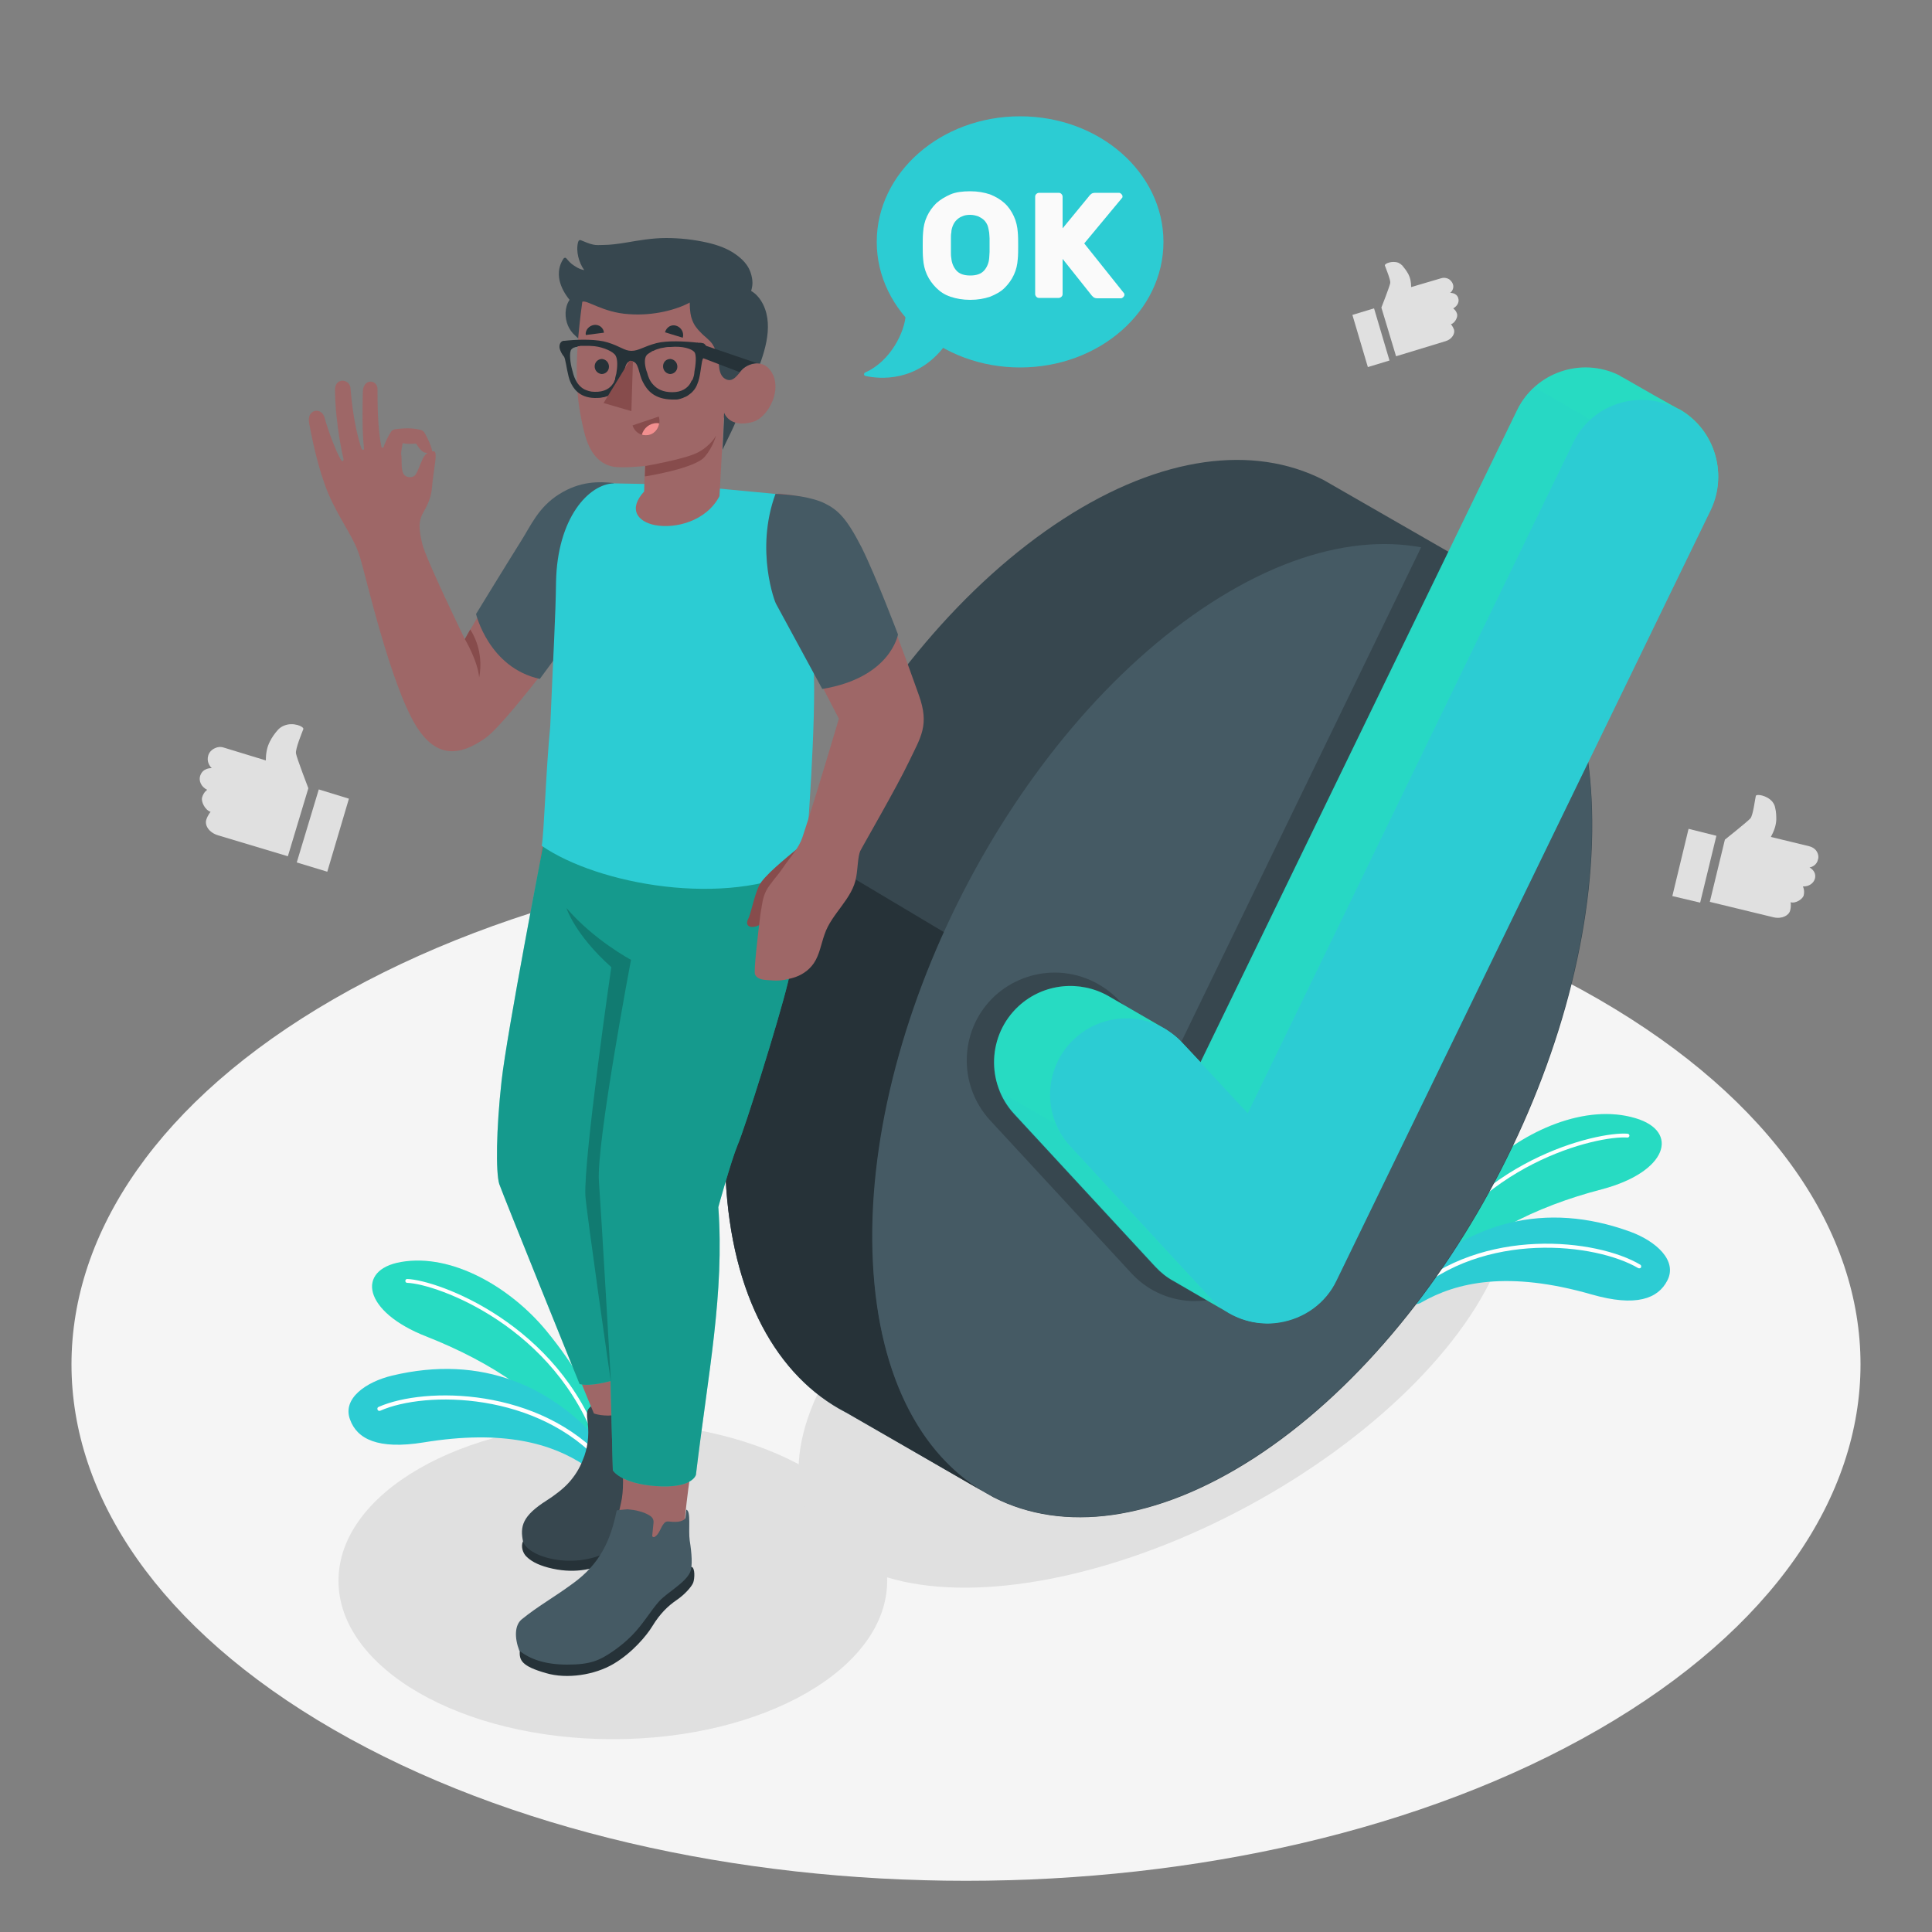 <?xml version="1.0" encoding="utf-8"?>
<!-- Generator: Adobe Illustrator 21.0.0, SVG Export Plug-In . SVG Version: 6.00 Build 0)  -->
<svg version="1.1" id="Laag_1" xmlns="http://www.w3.org/2000/svg" xmlns:xlink="http://www.w3.org/1999/xlink" x="0px" y="0px"
	 viewBox="0 0 500 500" style="enable-background:new 0 0 500 500;" xml:space="preserve">
<rect x="0" y="0" width="500" height="500" fill="#808080" stroke="none"/>
<style type="text/css">
	.st0{fill:#F5F5F5;}
	.st1{fill:#E0E0E0;}
	.st2{fill:#27DEBF;}
	.st3{opacity:0.15;fill:#2CCCD3;enable-background:new    ;}
	.st4{fill:#FFFFFF;}
	.st5{fill:#2CCCD3;}
	.st6{fill:#37474F;}
	.st7{fill:#263238;}
	.st8{fill:#455A64;}
	.st9{fill:#9E6767;}
	.st10{fill:#874C4C;}
	.st11{opacity:0.45;fill:#004851;enable-background:new    ;}
	.st12{opacity:0.2;enable-background:new    ;}
	.st13{fill:#F28F8F;}
	.st14{fill:#FAFAFA;}
</style>
<g id="Floor">
	<path id="Floor_9_" class="st0" d="M86.3,447.6c-90.4-52.2-90.4-136.8,0-189s237-52.2,327.4,0s90.4,136.8,0,189
		S176.7,499.8,86.3,447.6z"/>
</g>
<g id="Shadow">
	<ellipse id="Shadow_10_" class="st1" cx="158.6" cy="409.1" rx="71" ry="41"/>
	
		<ellipse id="Shadow_1_" transform="matrix(0.88 -0.475 0.475 0.88 -128.215 183.299)" class="st1" cx="298.9" cy="345.6" rx="101.3" ry="50.4"/>
</g>
<g id="Plants">
	<g id="Plants_1_">
		<g>
			<path class="st2" d="M371.9,331.7c9.9-11.7,25.3-19.4,42.6-23.9c17.1-4.5,20.2-15,8.8-18.4c-12.9-3.9-28.9,3.2-39.3,13.2
				c-18,17.3-20.3,30.5-20.3,30.5L371.9,331.7z"/>
			<path class="st3" d="M371.9,331.7c9.9-11.7,25.3-19.4,42.6-23.9c17.1-4.5,20.2-15,8.8-18.4c-12.9-3.9-28.9,3.2-39.3,13.2
				c-18,17.3-20.3,30.5-20.3,30.5L371.9,331.7z"/>
			<g>
				<path class="st4" d="M366.8,331c-0.1,0-0.1,0-0.2-0.1c-0.2-0.1-0.4-0.4-0.2-0.7c14.6-30,47-37.4,54.8-36.8
					c0.3,0,0.5,0.3,0.5,0.5c0,0.3-0.3,0.5-0.5,0.5c-7.7-0.6-39.5,6.7-53.9,36.3C367.1,330.9,367,331,366.8,331z"/>
			</g>
		</g>
		<g>
			<path class="st5" d="M363.7,334.8c0,2.1,2.3,3.4,4.1,2.3c9.2-5.3,22.5-8.3,44.1-2.1c11.5,3.3,17.2,1.1,19.6-3.6
				c2.7-5.2-3-10.2-9.5-12.6c-22.1-8.1-42.1-2.6-58.4,13.6L363.7,334.8z"/>
			<g>
				<path class="st4" d="M365,335.3c-0.1,0-0.3-0.1-0.4-0.2c-0.2-0.2-0.2-0.5,0-0.7c19.1-17.1,48.7-13.8,59.9-7.1
					c0.2,0.1,0.3,0.4,0.2,0.7c-0.1,0.2-0.4,0.3-0.7,0.2c-11-6.5-40-9.8-58.7,7C365.2,335.2,365.1,335.3,365,335.3z"/>
			</g>
		</g>
	</g>
	<g id="Plants_2_">
		<g>
			<path class="st2" d="M149.9,374.7c-8.4-12.8-22.8-22.2-39.5-28.8c-16.5-6.4-18.3-17.3-6.6-19.3c13.2-2.3,28.3,6.6,37.5,17.7
				c15.9,19.3,16.6,32.7,16.6,32.7L149.9,374.7z"/>
			<path class="st3" d="M149.9,374.7c-8.4-12.8-22.8-22.2-39.5-28.8c-16.5-6.4-18.3-17.3-6.6-19.3c13.2-2.3,28.3,6.6,37.5,17.7
				c15.9,19.3,16.6,32.7,16.6,32.7L149.9,374.7z"/>
			<g>
				<path class="st4" d="M155,374.6c0.1,0,0.1,0,0.2,0c0.3-0.1,0.4-0.4,0.3-0.6c-11-31.5-42.2-42.7-50.1-43c-0.3,0-0.5,0.2-0.5,0.5
					c0,0.3,0.2,0.5,0.5,0.5c7.7,0.3,38.4,11.3,49.2,42.4C154.7,374.4,154.9,374.6,155,374.6z"/>
			</g>
		</g>
		<g>
			<path class="st5" d="M157.9,376.3c-0.4,3.1-3.9,4.7-6.5,3c-8.5-5.7-21.1-9.4-41.8-6c-11.8,1.9-17.2-0.9-19-5.9
				c-2.1-5.5,4.2-9.8,10.9-11.4C124.5,350.5,143.7,358.4,157.9,376.3L157.9,376.3z"/>
			<g>
				<path class="st4" d="M156.3,379c0.1,0,0.3,0,0.4-0.1c0.2-0.2,0.2-0.5,0-0.7c-17-19.2-46.7-19.4-58.7-14.1
					c-0.3,0.1-0.4,0.4-0.3,0.7c0.1,0.3,0.4,0.4,0.7,0.3c11.7-5.2,40.9-5,57.5,13.9C156.1,378.9,156.2,379,156.3,379z"/>
			</g>
		</g>
	</g>
</g>
<g id="Check_mark">
	<g id="Check_Mark_1_">
		<g id="Circle">
			<path id="XMLID_392_" class="st6" d="M380.8,146.2L380.8,146.2l-0.2-0.1c0,0,0,0,0,0l-38.1-21.9c0,0,0,0,0,0l-0.2-0.1l0,0
				c-17.8-9-41.6-6.3-67.1,10.2c-51.3,33.2-90.5,109.6-87.4,170.7c1.5,30.4,13.3,51.3,31,60.5l0,0l0.2,0.1c0,0,0,0,0,0l38.1,21.9
				c0,0,0,0,0,0l0.2,0.1l0,0c17.8,9,41.6,6.3,67.2-10.2c51.3-33.2,90.5-109.6,87.4-170.7C410.3,176.2,398.6,155.3,380.8,146.2z"/>
			<path id="XMLID_384_" class="st7" d="M255.8,386.8L219,365.5c0,0,0,0,0,0l-0.2-0.1c-17.7-9.2-29.5-30.1-31-60.5
				c-1.4-27.2,5.7-57.5,18.4-85.6l0.3-0.6l37.9,22.6c-12.8,28.1-19.8,58.4-18.4,85.6C227.4,356.7,238.7,377.3,255.8,386.8z"/>
			<path id="XMLID_359_" class="st8" d="M324.4,377.3c51.3-33.2,90.5-109.6,87.4-170.7c-3.1-61.1-47.2-83.7-98.5-50.5
				c-51.3,33.2-90.5,109.6-87.4,170.7C229,387.9,273.1,410.5,324.4,377.3z"/>
		</g>
		<path id="Shadow_7_" class="st6" d="M367.9,141.4L303.6,274l-13.9-15c-4.3-4.6-10.4-7.3-16.7-7.3c-5.7,0-11.2,2.1-15.5,6
			c-9.2,8.5-9.8,22.9-1.3,32.2l36.5,39.5c4,4.4,9.5,7,15.5,7.3c0.4,0,0.8,0,1.3,0c1.1,0,2.2-0.1,3.3-0.2c7.5-1.1,13.9-5.8,17.1-12.6
			l73.8-152C396.2,155,383.6,144.5,367.9,141.4z"/>
		<g>
			<path class="st2" d="M420.2,97.8c-0.4-0.2-0.8-0.4-1.2-0.7c-9.8-4.8-21.7-0.7-26.4,9.1l-81.9,168.7l-4.7-5
				c-1.4-1.5-3-2.7-4.6-3.7c-2.4-1.4-12.8-7.4-14.5-8.4c-7.3-4.2-16.8-3.4-23.3,2.6c-8,7.4-8.5,19.9-1.1,27.9l36.5,39.5
				c1.4,1.5,3,2.8,4.7,3.7c2.4,1.4,12.7,7.4,14.4,8.3c2.7,1.5,5.7,2.5,8.8,2.6c1.3,0.1,2.6,0,4-0.2c6.5-1,12.1-5,14.9-10.9
				l96.9-199.5c4.5-9.4,1-20.6-7.9-25.8C434.3,105.9,422.8,99.3,420.2,97.8z"/>
			<path class="st3" d="M420.2,97.8c-0.4-0.2-0.8-0.4-1.2-0.7c-9.8-4.8-21.7-0.7-26.4,9.1l-81.9,168.7l-4.7-5
				c-1.4-1.5-3-2.7-4.6-3.7c-2.4-1.4-12.8-7.4-14.5-8.4c-7.3-4.2-16.8-3.4-23.3,2.6c-8,7.4-8.5,19.9-1.1,27.9l36.5,39.5
				c1.4,1.5,3,2.8,4.7,3.7c2.4,1.4,12.7,7.4,14.4,8.3c2.7,1.5,5.7,2.5,8.8,2.6c1.3,0.1,2.6,0,4-0.2c6.5-1,12.1-5,14.9-10.9
				l96.9-199.5c4.5-9.4,1-20.6-7.9-25.8C434.3,105.9,422.8,99.3,420.2,97.8z"/>
			<path class="st3" d="M318,339.9c-1.7-1-12-7-14.4-8.3c-1.7-1-3.3-2.2-4.7-3.7l-36.5-39.5c-1.7-1.8-2.9-3.9-3.8-6l14.5,8.4
				c0.9,2.2,2.1,4.2,3.8,6l36.5,39.5C314.8,337.7,316.3,338.9,318,339.9z"/>
			<path class="st3" d="M411.6,108.6c-1.9,1.7-3.4,3.7-4.6,6.1l-84.2,173.5l-12.2-13.2l81.9-168.7c1.1-2.4,2.7-4.4,4.6-6.1
				L411.6,108.6z"/>
			<path id="Check_4_" class="st5" d="M433.5,105.5c-9.8-4.8-21.7-0.7-26.4,9.1l-84.2,173.5L306,269.9c-7.4-8-19.9-8.5-27.9-1.1
				c-8,7.4-8.5,19.9-1.1,27.9l36.5,39.5c3.5,3.8,8.3,6,13.5,6.3c1.3,0.1,2.6,0,4-0.2c6.5-1,12.1-5,14.9-10.9l96.9-199.5
				C447.4,122.1,443.3,110.3,433.5,105.5z"/>
		</g>
	</g>
</g>
<g id="Character">
	<g id="Character_15_">
		<g>
			<path class="st9" d="M157.2,125c-7.6,0-12.9,2-18.3,9.7c-5,7.1-18.6,30.7-18.6,30.7s-10-20.5-11-24.6c-1-4.1-0.9-5.9,0-7.7
				c1.2-2.2,2.3-4.1,2.5-7c0.4-4.9,1.6-9.1,0.5-9.3c-3.1-0.2-3.2,3.7-4.8,6.1c-0.6,0.8-2.4,0.9-3.1-0.3c-0.7-1.4-0.3-3.6-0.6-5.2
				c0.1-1.4,0.3-1.9,0.4-2.7c0.9,0.2,2.1,0.2,3.5,0.1c1.3,2.1,2.2,2.9,4.1,2.1c0.2-0.4-0.8-3-2-5c-0.2-0.3-0.5-0.5-0.8-0.6
				c-1.8-0.5-3.9-0.6-6.8-0.2c-0.3,0.1-0.7,0.2-0.9,0.5c-1.1,1.6-1.7,3.2-2,4c-0.1,0.4-0.5,0.4-0.6,0c-1-4.8-1-11.7-1-14.9
				c0-2.5-3.7-2.9-3.8,0.7c-0.1,3.7-0.2,10.6,0.3,14.6c0.1,0.4-0.4,0.6-0.6,0.2c-0.6-1.7-2.2-6.9-2.9-15.8c-0.2-2.4-4.1-2.8-4,0.6
				c0.1,9.2,2.2,17.8,2.2,17.8c0.1,0.4-0.3,0.8-0.6,0.3c-1.3-2.1-3.3-7.4-4.3-11c-0.8-2.9-4.7-2.2-4,1.4c1.2,6.5,3.1,14.7,6,20.5
				c3.1,6.3,5.7,9.4,7.2,14.3c1.5,4.9,7.8,32.7,14.5,43.6c5.3,8.5,11.3,7.7,17.8,3.2c6.5-4.5,29.7-36.8,29.7-36.8L157.2,125z"/>
			<path class="st10" d="M120.3,165.4c0,0,3.3,5.5,3.7,9.9c0,0,1.6-6.3-2.3-12.4L120.3,165.4z"/>
			<path class="st8" d="M158.8,125c-3.9-0.4-8.7-0.5-14.1,2.9c-5.4,3.4-7.3,8.1-9.9,12.2c-2.6,4.1-11.6,18.8-11.6,18.8
				s3.3,13.9,16.5,16.8l19.7-26.7L158.8,125z"/>
		</g>
		<g>
			<g id="XMLID_471_">
				<path id="XMLID_1137_" class="st7" d="M176.5,369.2c1-0.1,2.3,3.3,2.3,4.4c0,1.1-1.1,3.5-2.6,5.7c-1.5,2.2-3.5,5-4.8,8.6
					c-1.1,3.1-2.2,5.1-5.3,9.1c-3.5,4.5-11.7,12-24.2,8.7c-3-0.8-4.6-1.8-5.7-2.9c-0.9-0.9-1.4-2.5-0.9-3.8L176.5,369.2z"/>
				<path id="XMLID_1136_" class="st6" d="M152,365.3c0,0,0,0.1,0,0.1c-0.2,0.9,0,1.9,0.1,2.8c0.4,3.3,0,6.7-1.3,9.7
					c-0.8,2.1-2,4-3.5,5.7c-1.5,1.7-3.9,3.5-5.8,4.7c-6.3,4-7,6.7-6.1,10.8c2.1,4.8,16.5,7.6,24.7,0.6c3.2-2.8,5.7-5.2,7.8-10.7
					c1.5-3.8,2.7-6,4.2-8.8c1.6-3,4.6-6.4,4.7-9.5c0-1.7-1.6-4.9-3.3-7.5c-1.5-2.4-3-4.7-4.4-4.4l0.4,1.4c-1.1,1.2-2.8,1.6-3.7,3
					c-1.2,1.7-1.2,4-1.9,5.9c-0.1,0.2-0.2,0.4-0.4,0.4c-0.2,0.1-0.4-0.1-0.5-0.3c-0.1-0.2-0.1-0.4-0.1-0.6c0-1-0.1-1.9-0.1-2.9
					c0-0.6-0.1-1.2-0.4-1.6c-0.8-0.9-2.7-0.8-3.8-0.8c-1.5-0.1-2.9,0.2-4.3,0.3c-0.5,0-0.9,0-1.4,0.4
					C152.4,364.4,152.1,364.8,152,365.3z"/>
			</g>
			<g>
				<path class="st9" d="M130.8,307.2c3.3,10.9,18.9,48.9,19.8,51.1c0.9,2.3,3.1,7.5,3.1,7.5s2.5,1,6.3,0.3
					c0.3,3.6,0.9,9.3,1.1,12.2c0.1,3.3,0.4,7.4-0.4,10.7c-0.6,2.8-1.3,5.7-1.8,8.6c-0.2,1.2-0.5,2.5-0.7,3.7
					c-0.2,1.3-0.3,2.8,0.3,3.9c0.3,0.6,0.8,1,1.2,1.4c2.2,1.8,5.1,2.5,7.8,2.3c1.5-0.1,3-0.5,4.2-1.4c2.4-1.7,3.3-4.7,4.5-7.3
					c1.3-2.8,0.9-3.1,1-6.1c0.1-2.1,0.7-7.4,1.5-12.9s4.4-24.9,6.1-44.3c1.2-13.4,0-25.8,0-25.8c13.7-37.1,19.7-59.2,21.5-71.5
					c1.8-12.5,0.9-17,0.7-24.2l-66.4,1.6C135.5,251.6,126.3,292.5,130.8,307.2z M163.3,248.3L163.3,248.3L163.3,248.3L163.3,248.3
					L163.3,248.3z"/>
				<path class="st2" d="M129.8,279.8c1.4-12.6,10.8-61.1,10.8-61.1h66.9c0,0,0.4,9.3,0.3,13.6s-1.5,12.1-3.9,22
					c-2.4,9.9-11.2,37.9-13,42c-1.7,4.1-5,16.1-5,16.1c1.6,22.4-2.6,42.6-5.8,69.3c0,0-0.9,3.6-10.4,2.9c-9.2-0.7-11.1-4.1-11.1-4.1
					l-0.6-23.1c0,0-5,1.5-8,0.8c0,0-19.8-48.9-20.8-51.8C128.3,303.4,128.4,292.4,129.8,279.8z"/>
				<path class="st11" d="M129.8,279.8c1.4-12.6,10.8-61.1,10.8-61.1h66.9c0,0,0.4,9.3,0.3,13.6s-1.5,12.1-3.9,22
					c-2.4,9.9-11.2,37.9-13,42c-1.7,4.1-5,16.1-5,16.1c1.6,22.4-2.6,42.6-5.8,69.3c0,0-0.9,3.6-10.4,2.9c-9.2-0.7-11.1-4.1-11.1-4.1
					l-0.6-23.1c0,0-5,1.5-8,0.8c0,0-19.8-48.9-20.8-51.8C128.3,303.4,128.4,292.4,129.8,279.8z"/>
				<path class="st12" d="M158.2,250.3c-9.5-8.5-11.6-15.3-11.6-15.3c7.1,8.3,16.7,13.4,16.7,13.4s-9,47.5-8.3,57.3
					c0.7,9.8,3.1,51.8,3.1,51.8c0,0.4-6.4-44.4-6.6-48C151,299.9,158.2,250.3,158.2,250.3z"/>
			</g>
			<g id="XMLID_419_">
				<path id="XMLID_470_" class="st7" d="M179,405.5c0.9,0.3,0.8,3,0.4,4.1c-0.4,1-2.1,3-4.3,4.5c-2.2,1.5-4.3,3.5-6.3,6.8
					c-1.4,2.3-5.1,6.8-10,9.7c-4.9,2.9-12.1,4-17.5,2.4c-6.3-1.8-6.9-3.3-6.8-5.7L179,405.5z"/>
				<path id="XMLID_434_" class="st8" d="M159.6,390.9c-1.6,8-4.5,13.9-11.2,18.8c-5.3,3.9-9.1,5.9-13.4,9.4
					c-1.8,1.5-1.9,4.7-0.6,8.1c2.9,2.3,6.9,3.6,12.4,3.6c6.1,0,8.4-1.1,11.9-3.5c2-1.4,3.4-2.6,4.8-4c2.9-2.9,5-6.6,7.1-8.9
					c2.1-2.3,6.7-4.7,8-7.5c0.7-1.5,0.4-5.1-0.1-8.2c-0.4-2.8,0.4-7.7-0.9-8c0,0-0.2,2-0.2,2c-0.1,0.5-0.4,0.7-1.3,1
					c-0.6,0.2-1.9,0.2-2.6,0.1c-0.8-0.1-1.2-0.1-1.7,0.5c-0.9,1.1-1.1,2.6-2.3,3.4c-0.1,0.1-0.2,0.1-0.3,0.1c-0.1,0-0.2,0-0.3-0.1
					c-0.1-0.1-0.1-0.2-0.1-0.3c0.1-1,0.2-2,0.3-3c0-0.3,0.1-0.6,0-0.9c-0.1-0.6-0.5-1-1-1.3c-0.8-0.5-1.8-0.9-2.7-1.1
					c-1-0.3-2-0.4-3-0.5C161.7,390.7,160.6,390.7,159.6,390.9z"/>
			</g>
		</g>
		<path id="XMLID_418_" class="st5" d="M201.5,127.9c0,0,2.8,3.8,5,11.6c0,0,4.2,17.8,4.2,38.9c0,17.7-2.4,46.3-2.4,46.3
			c-20.5,10.3-53.6,4.2-68.1-5.8c0.6-3.2,1.1-19.9,2.2-30.9c0.8-18.9,1.4-28.8,1.5-37.3c0.3-16.8,8.6-25.5,15-25.6l16.1,0.3
			L201.5,127.9z"/>
		<g>
			<path class="st10" d="M206.5,219.5c-3,2.5-9,7.3-10.1,9.8c-1.3,2.8-2,7-2.8,8.6s0.4,2.4,2.2,1.8c1.8-0.6,2.8-2.1,4.2-5.7
				s5.1-6.5,5.1-6.5L206.5,219.5z"/>
			<path class="st9" d="M195.4,252.2c0.7,1.4,2.4,1.4,4,1.5c2.2,0.2,3.5,0,5.7-0.6s4.2-1.9,5.5-3.8c1.5-2.2,1.9-5,2.8-7.5
				c1.8-5.4,7.3-9.2,8.2-14.9c0.4-2.3,0.4-5.1,1-6.6c0.4-0.9,9.4-16.4,12.6-23.1c3.1-6.5,5.4-9.5,2.6-17.3s-12.3-35.1-19.1-44.6
				c-3.8-5.4-9.9-6.9-17.3-7.6c-5.6,14.6,0.9,29.7,0.9,29.7l14.8,28.6c0,0-5.8,19.7-9.4,30.6c-1,3-3,4.9-5.3,8.3
				c-1,1.5-3.3,4-4.1,5.6c-1,2-1,3.3-1.5,6.1C196.2,241.3,195,251.5,195.4,252.2z"/>
			<path class="st8" d="M200.7,127.8c3.9,0.2,9.4,0.8,12.8,2.5s5.6,3.8,9.5,11.4c3.8,7.7,9.4,22.5,9.4,22.5s-1.9,11.2-19.6,14.1
				l-12-22.1C200.7,156.2,195.3,142.5,200.7,127.8z"/>
		</g>
		<g id="XMLID_1138_">
			<g id="XMLID_1146_">
				<g>
					<path class="st6" d="M154.5,92c0.6,0.8,0.9,2,1.4,2.9c0.6,1.3,1.3,2.6,2.2,3.7c2.3,2.7,5.5,4.6,8.5,6.5c1.8,1.1,3.8,2.2,6,1.9
						c2.2-0.3,4.6,0.2,6.9,0.4c2.6,0.2,5.2,0.5,7.9,0.7l-0.4,8.3c0,0,1-2.2,2.3-4.8c1.1-2.2,5.9-13.7,5.9-13.7
						c2.4-5.7,5.2-13.2,2.3-19.1c-0.7-1.4-1.7-2.7-3.1-3.5c0.3-1.1,0.4-1.8,0.3-2.8c-0.4-3.2-2-5-4.2-6.6s-4.8-2.5-7.4-3.1
						c-3.5-0.8-7.1-1.2-10.7-1.2c-3.6,0-7,0.6-10.5,1.2c-1.9,0.3-3.9,0.6-5.9,0.6c-0.8,0-1.7,0.1-2.5-0.1c-1-0.2-2.1-0.7-3.1-1.1
						c-0.2-0.1-0.4-0.1-0.5,0c-0.2,0.1-0.2,0.3-0.3,0.5c-0.6,2.3,0.2,5.3,1.6,7.2c-0.6-0.1-1.1-0.3-1.3-0.4
						c-0.5-0.2-0.9-0.5-1.4-0.8c-0.8-0.5-1.3-1.1-1.9-1.8c-0.1-0.1-0.2-0.2-0.3-0.2c-0.2,0-0.4,0.1-0.5,0.3c-1.1,1.6-1.4,3.6-1,5.5
						c0.4,1.9,1.4,3.6,2.6,5.1c-1.3,1.9-1.3,4.6-0.4,6.7c0.4,0.9,1,1.8,1.8,2.5c0.9,0.9,2,1.7,2.9,2.5C152.6,90.2,153.8,91,154.5,92
						z"/>
					<path class="st9" d="M178.5,78.3c0,2.2,0.3,3.7,0.6,4.4c0.5,1.4,1.2,2.3,2.2,3.3c1,1.1,2.3,1.9,3.1,3.1
						c1.1,1.7,1.5,3.8,1.7,5.8c0.1,1.2,0.5,2.5,1.5,3.1c2.1,1.3,3.4-1.2,4.6-2.5c1.5-1.4,5.8-3,7.9,1.6c2.1,4.8-1.8,11.2-5.3,12.1
						c-6.1,1.7-7.4-2.4-7.4-2.4l-1.2,21.6c-3.4,6.5-11.4,8.5-16.7,7.5c-4.5-0.9-7-4.1-2.8-8.7l0.2-6.6c0,0-5.5,0.6-8.1,0.2
						c-4.4-0.8-6.6-4.6-7.7-9.4c-1.9-7.7-2.8-15.9-0.4-33.3c1.1-0.6,5.4,2.8,12,3.2C169.2,81.8,175.2,80.1,178.5,78.3z"/>
				</g>
				<path id="XMLID_1147_" class="st10" d="M167,120.6c0,0,9.9-1.7,13.4-3.4c2.3-1.1,4.3-3.2,4.9-4.5c0,0-0.7,2.9-2.9,5.5
					c-2.6,3.1-15.5,5.1-15.5,5.1L167,120.6z"/>
			</g>
			<g id="XMLID_1139_">
				<path id="XMLID_1144_" class="st7" d="M172.1,86l4.6,1.4c0.4-1.3-0.4-2.7-1.7-3.1C173.8,83.9,172.5,84.6,172.1,86z"/>
				<path id="XMLID_1143_" class="st10" d="M170.5,107.8l-6.8,2.3c0.6,1.9,2.6,3,4.5,2.4C170.1,111.9,171.1,109.8,170.5,107.8z"/>
				<path class="st13" d="M170,109.5c-1.9,0-3.4,1.3-3.9,3c0.7,0.2,1.4,0.2,2.1,0c1.3-0.4,2.2-1.6,2.4-2.9
					C170.4,109.5,170.2,109.5,170,109.5z"/>
				<path id="XMLID_1142_" class="st7" d="M151.6,86.7l4.7-0.6c-0.1-1.3-1.3-2.2-2.6-2C152.4,84.3,151.4,85.5,151.6,86.7z"/>
				<path class="st7" d="M180.4,88.7l15.5,5.3c0,0-2.4-0.2-4.5,2.3l-11-4.2L180.4,88.7z"/>
				<path id="XMLID_1141_" class="st7" d="M153.9,94.8c0,1.1,0.8,1.9,1.8,2c1,0,1.9-0.8,1.9-1.9c0-1.1-0.8-1.9-1.8-2
					C154.8,92.9,153.9,93.7,153.9,94.8z"/>
				<path id="XMLID_394_" class="st7" d="M171.6,94.8c0,1.1,0.8,1.9,1.8,2c1,0,1.9-0.8,1.9-1.9c0-1.1-0.8-1.9-1.8-2
					C172.4,92.9,171.6,93.7,171.6,94.8z"/>
				<g>
					<path class="st7" d="M144.8,89.9c0.1,0.9,0.7,1.8,1,2.2c0.2,0.2,0.3,0.4,0.4,0.8c0.4,1.5,0.7,4.3,1.4,5.9
						c0.7,1.6,2.2,4.1,6.3,4.2c0.8,0,1.5,0,2.2-0.2c0.1,0,0.1,0,0.2,0c0.7-0.2,1.3-0.4,1.8-0.7c0,0,0.1,0,0.1-0.1
						c0.1,0,0.1-0.1,0.1-0.1c0,0,0.1-0.1,0.2-0.1c0.1,0,0.1-0.1,0.2-0.1c0.1-0.1,0.1-0.1,0.2-0.2c0.1-0.1,0.1-0.1,0.2-0.2
						c0.1-0.1,0.2-0.2,0.3-0.3c0.6-0.7,1.1-1.4,1.4-2.2c0.9-2.1,0.7-4.9,2.2-5.3c0.1,0,0.1,0,0.2,0c0.1,0,0.1,0,0.2,0
						c2,0,1.8,3.2,3,5.4c1.1,2.2,3,4.4,7.5,4.5c0.2,0,0.4,0,0.6,0c0.2,0,0.3,0,0.5,0c0.4,0,0.7-0.1,1.1-0.2c0.1,0,0.2-0.1,0.3-0.1
						s0.2-0.1,0.3-0.1c0.1,0,0.1,0,0.2-0.1c0.5-0.2,0.8-0.3,1.2-0.6c0.1-0.1,0.3-0.2,0.4-0.3c0.3-0.2,0.5-0.4,0.7-0.6
						c0.7-0.7,1.1-1.5,1.3-2.1c0.7-1.6,0.9-4.4,1.2-5.8c0.1-0.4,0.2-0.7,0.3-0.8c0.3-0.4,1-1.2,1-2.1c0-0.9-0.6-1.8-1.2-1.8
						c-0.3-0.1-0.7-0.1-1.1-0.1c-3.5-0.4-8.1-0.6-10.8,0.1c-3.4,0.9-4.6,2-6.5,2c-1.8,0-2.9-1.2-6.2-2.2c-2.6-0.8-6.9-0.8-10.1-0.5
						c-0.3,0-0.7,0.1-1,0.1C145.3,88.1,144.7,88.9,144.8,89.9z M167.3,92c0.2-0.3,0.5-0.5,1-0.8c0.1,0,0.1-0.1,0.2-0.1
						c0,0,0.1,0,0.1-0.1c0.2-0.1,0.3-0.2,0.5-0.2c0.1-0.1,0.3-0.1,0.4-0.2c0.4-0.2,0.9-0.3,1.5-0.5c0.2,0,0.4-0.1,0.6-0.1
						c0.5-0.1,1-0.2,1.5-0.2c0.1,0,0.2,0,0.4,0c3.3-0.3,5.4,0.5,6.1,1.2c0.8,0.7,0.4,3.7,0.1,5.3c0,0,0,0.1,0,0.1c0,0,0,0.1,0,0.1
						c0,0.2-0.1,0.4-0.1,0.6c0,0.1-0.1,0.3-0.1,0.4c0,0,0,0,0,0c-0.1,0.2-0.1,0.4-0.2,0.6v0c0,0.1-0.1,0.1-0.1,0.2
						c0,0,0,0.1-0.1,0.1c0,0,0,0.1-0.1,0.1c0,0.1-0.1,0.1-0.1,0.2c0,0.1-0.1,0.1-0.1,0.2c0,0.1-0.1,0.1-0.1,0.2
						c0,0.1-0.1,0.1-0.1,0.2c-0.8,1.2-2.2,2.2-4.6,2.2c-2.4,0-3.9-0.8-4.9-1.9l0,0c-1-1-1.4-2.3-1.6-3.1
						C166.9,95,166.6,92.9,167.3,92z M147.9,90.4c0.2-0.2,0.4-0.4,0.8-0.5c0,0,0,0,0.1,0c0.1-0.1,0.2-0.1,0.4-0.1
						c0.1,0,0.1,0,0.2-0.1c0.1,0,0.1,0,0.2-0.1c0,0,0.1,0,0.1,0c0,0,0,0,0,0c0.1,0,0.1,0,0.2,0c0.2-0.1,0.5-0.1,0.8-0.1
						c0.1,0,0.3,0,0.4,0c0.1,0,0.2,0,0.2,0c0.1,0,0.1,0,0.2,0c0.2,0,0.3,0,0.5,0c0.1,0,0.1,0,0.2,0c0.1,0,0.1,0,0.2,0
						c0.5,0,1,0.1,1.5,0.1c2.4,0.3,4.8,1.4,5.4,2.4c0.6,1,0.5,3,0.2,4.7c-0.1,0.3-0.2,0.7-0.3,1.2c0,0,0,0.1,0,0.1c0,0,0,0.1,0,0.1
						c0,0,0,0.1,0,0.1c0,0,0,0.1-0.1,0.1c0,0.1-0.1,0.2-0.1,0.3c0,0.1-0.1,0.2-0.1,0.2c0,0,0,0.1,0,0.1c0,0.1-0.1,0.1-0.1,0.2
						c0,0-0.1,0.1-0.1,0.1c0,0,0,0,0,0c-0.8,1.3-2.3,2.3-4.9,2.2c-1,0-1.8-0.3-2.5-0.6c-2.3-1.2-2.9-3.8-3.2-5
						C147.6,94.1,147.2,91.1,147.9,90.4z"/>
				</g>
				<path id="XMLID_1140_" class="st10" d="M163.8,93.5l-0.4,12.9l-7.2-2.1l6.7-10.9C163.2,93.3,163.5,93.4,163.8,93.5z"/>
			</g>
		</g>
	</g>
</g>
<g id="Speech_bubble">
	<g id="Speech_Bubble_6_">
		<g id="Speech_Bubble_7_">
			<ellipse id="XMLID_398_" class="st5" cx="264" cy="62.6" rx="37.1" ry="32.5"/>
			<path id="XMLID_395_" class="st5" d="M234.4,81.4c-0.2,4.4-3.9,12.1-10.5,15c-0.4,0.2-0.4,0.8,0.1,0.9c3.6,0.8,13.3,1.7,20.5-7.8
				L234.4,81.4z"/>
		</g>
		<g>
			<path class="st14" d="M238.9,60.1c0.1-1.5,0.4-2.8,1-4.1c0.6-1.3,1.4-2.4,2.4-3.4c1-0.9,2.3-1.7,3.7-2.3s3.2-0.8,5.1-0.8
				c1.9,0,3.6,0.3,5.1,0.8c1.5,0.6,2.7,1.3,3.8,2.3c1,0.9,1.8,2.1,2.4,3.4c0.6,1.3,0.9,2.7,1,4.1c0.1,1.1,0.1,2.3,0.1,3.5
				c0,1.2,0,2.4-0.1,3.4c-0.1,1.5-0.4,2.8-1,4.1c-0.6,1.3-1.4,2.4-2.4,3.4c-1,1-2.3,1.7-3.8,2.3c-1.5,0.5-3.2,0.8-5.1,0.8
				c-1.9,0-3.6-0.3-5.1-0.8c-1.5-0.5-2.7-1.3-3.7-2.3c-1-1-1.8-2.1-2.4-3.4c-0.6-1.3-0.9-2.7-1-4.1c-0.1-1.1-0.1-2.2-0.1-3.4
				C238.8,62.4,238.8,61.2,238.9,60.1z M256,66.8c0-0.5,0.1-1,0.1-1.6c0-0.6,0-1.2,0-1.8c0-0.6,0-1.2,0-1.7c0-0.6-0.1-1.1-0.1-1.5
				c-0.1-0.6-0.2-1.2-0.4-1.8c-0.2-0.5-0.5-1-0.9-1.4c-0.4-0.4-0.9-0.7-1.5-1c-0.6-0.2-1.3-0.4-2.1-0.4c-0.8,0-1.5,0.1-2.1,0.4
				c-0.6,0.2-1.1,0.6-1.5,1c-0.4,0.4-0.7,0.9-0.9,1.4c-0.2,0.5-0.4,1.1-0.4,1.8c-0.1,0.4-0.1,0.9-0.1,1.5c0,0.6,0,1.1,0,1.7
				c0,0.6,0,1.2,0,1.8c0,0.6,0,1.1,0.1,1.6c0.1,1.3,0.6,2.4,1.3,3.2c0.8,0.9,2,1.3,3.6,1.3c1.6,0,2.8-0.4,3.6-1.3
				C255.4,69.2,255.9,68.1,256,66.8z"/>
			<path class="st14" d="M290.9,75.9c0.1,0.1,0.1,0.2,0.1,0.4c0,0.2-0.1,0.4-0.3,0.6c-0.2,0.2-0.4,0.3-0.6,0.3H284
				c-0.4,0-0.7-0.1-0.9-0.2c-0.2-0.2-0.5-0.4-0.7-0.7L275,67v9.1c0,0.3-0.1,0.5-0.3,0.7c-0.2,0.2-0.5,0.3-0.7,0.3h-5.1
				c-0.3,0-0.5-0.1-0.7-0.3c-0.2-0.2-0.3-0.5-0.3-0.7V50.9c0-0.3,0.1-0.5,0.3-0.7s0.5-0.3,0.7-0.3h5.1c0.3,0,0.5,0.1,0.7,0.3
				c0.2,0.2,0.3,0.5,0.3,0.7v8.2l6.9-8.4c0.1-0.2,0.3-0.3,0.5-0.5s0.6-0.3,1.1-0.3h6.1c0.2,0,0.4,0.1,0.6,0.3
				c0.2,0.2,0.3,0.4,0.3,0.6c0,0.2,0,0.3-0.1,0.4L280.6,63L290.9,75.9z"/>
		</g>
	</g>
</g>
<g id="Icons">
	<g id="Like_icon_2_">
		<polygon class="st1" points="359.6,93.3 354,95 350,81.5 355.6,79.8 		"/>
		<path class="st1" d="M377.1,81.3c0.2,0.7-0.5,2.3-1.6,2.6c0,0,0.5,0.6,0.8,1.4c0.3,1-0.5,2.5-2.2,3c-1.7,0.5-12.8,3.9-12.8,3.9
			l-3.8-12.6l0,0c0,0,2.2-5.6,2.3-6.4c0.1-0.8-1.2-3.9-1.4-4.5c-0.1-0.5,1.9-1.3,3.5-0.7c0.4,0.2,0.7,0.4,1,0.7
			c0.6,0.7,1.1,1.4,1.5,2.1c0.6,1.1,0.8,2.2,0.8,3.5l7.8-2.3c0.6-0.2,1.2-0.1,1.7,0.1c0.7,0.3,1.1,0.9,1.3,1.4
			c0.4,1.1-0.3,2-0.7,2.3c0,0,1.7-0.1,2.1,1.4c0.3,0.9-0.2,2-1.3,2.6C376.1,79.9,376.8,80.2,377.1,81.3z"/>
	</g>
	<g id="Like_icon_1_">
		<polygon class="st1" points="440,233.6 432.8,231.9 437,214.5 444.2,216.3 		"/>
		<path class="st1" d="M466.8,231.7c-0.2,0.9-2,2.2-3.4,1.8c0,0,0.2,0.9-0.1,2.1c-0.3,1.3-2.1,2.3-4.3,1.8c-2.1-0.5-16.5-4-16.5-4
			l3.9-16.1l0,0c0,0,5.9-4.7,6.6-5.5c0.7-0.8,1.2-5,1.4-5.8c0.1-0.6,2.9-0.2,4.3,1.5c0.3,0.4,0.6,0.9,0.7,1.5
			c0.3,1.2,0.3,2.2,0.3,3.2c-0.1,1.6-0.6,2.9-1.4,4.4l9.9,2.4c0.8,0.2,1.4,0.6,1.8,1.1c0.6,0.8,0.7,1.7,0.5,2.3
			c-0.3,1.5-1.6,2-2.2,2.1c0,0,1.9,0.9,1.4,2.9c-0.3,1.1-1.5,2.1-3.1,2C466.6,229.5,467.1,230.3,466.8,231.7z"/>
	</g>
	<g id="Like_icon_4_">
		<polygon class="st1" points="76.8,223.2 84.7,225.6 90.3,206.7 82.5,204.3 		"/>
		<path class="st1" d="M52.3,206.4c-0.3,1,0.7,3.2,2.2,3.7c0,0-0.7,0.8-1.1,2c-0.5,1.5,0.7,3.4,3.1,4.1c2.3,0.7,18,5.4,18,5.4
			l5.3-17.6l0,0c0,0-3-7.8-3.2-9c-0.2-1.2,1.6-5.5,1.9-6.3c0.2-0.7-2.7-1.9-5-0.9c-0.5,0.2-1,0.5-1.5,1c-0.9,1-1.6,2-2.1,3
			c-0.8,1.5-1.1,3.1-1.1,5L58,193.5c-0.9-0.3-1.7-0.2-2.3,0.1c-1,0.4-1.6,1.2-1.8,1.9c-0.5,1.6,0.4,2.8,0.9,3.3c0,0-2.3-0.2-3,2
			c-0.4,1.2,0.2,2.8,1.8,3.6C53.7,204.4,52.7,204.9,52.3,206.4z"/>
	</g>
</g>
</svg>
